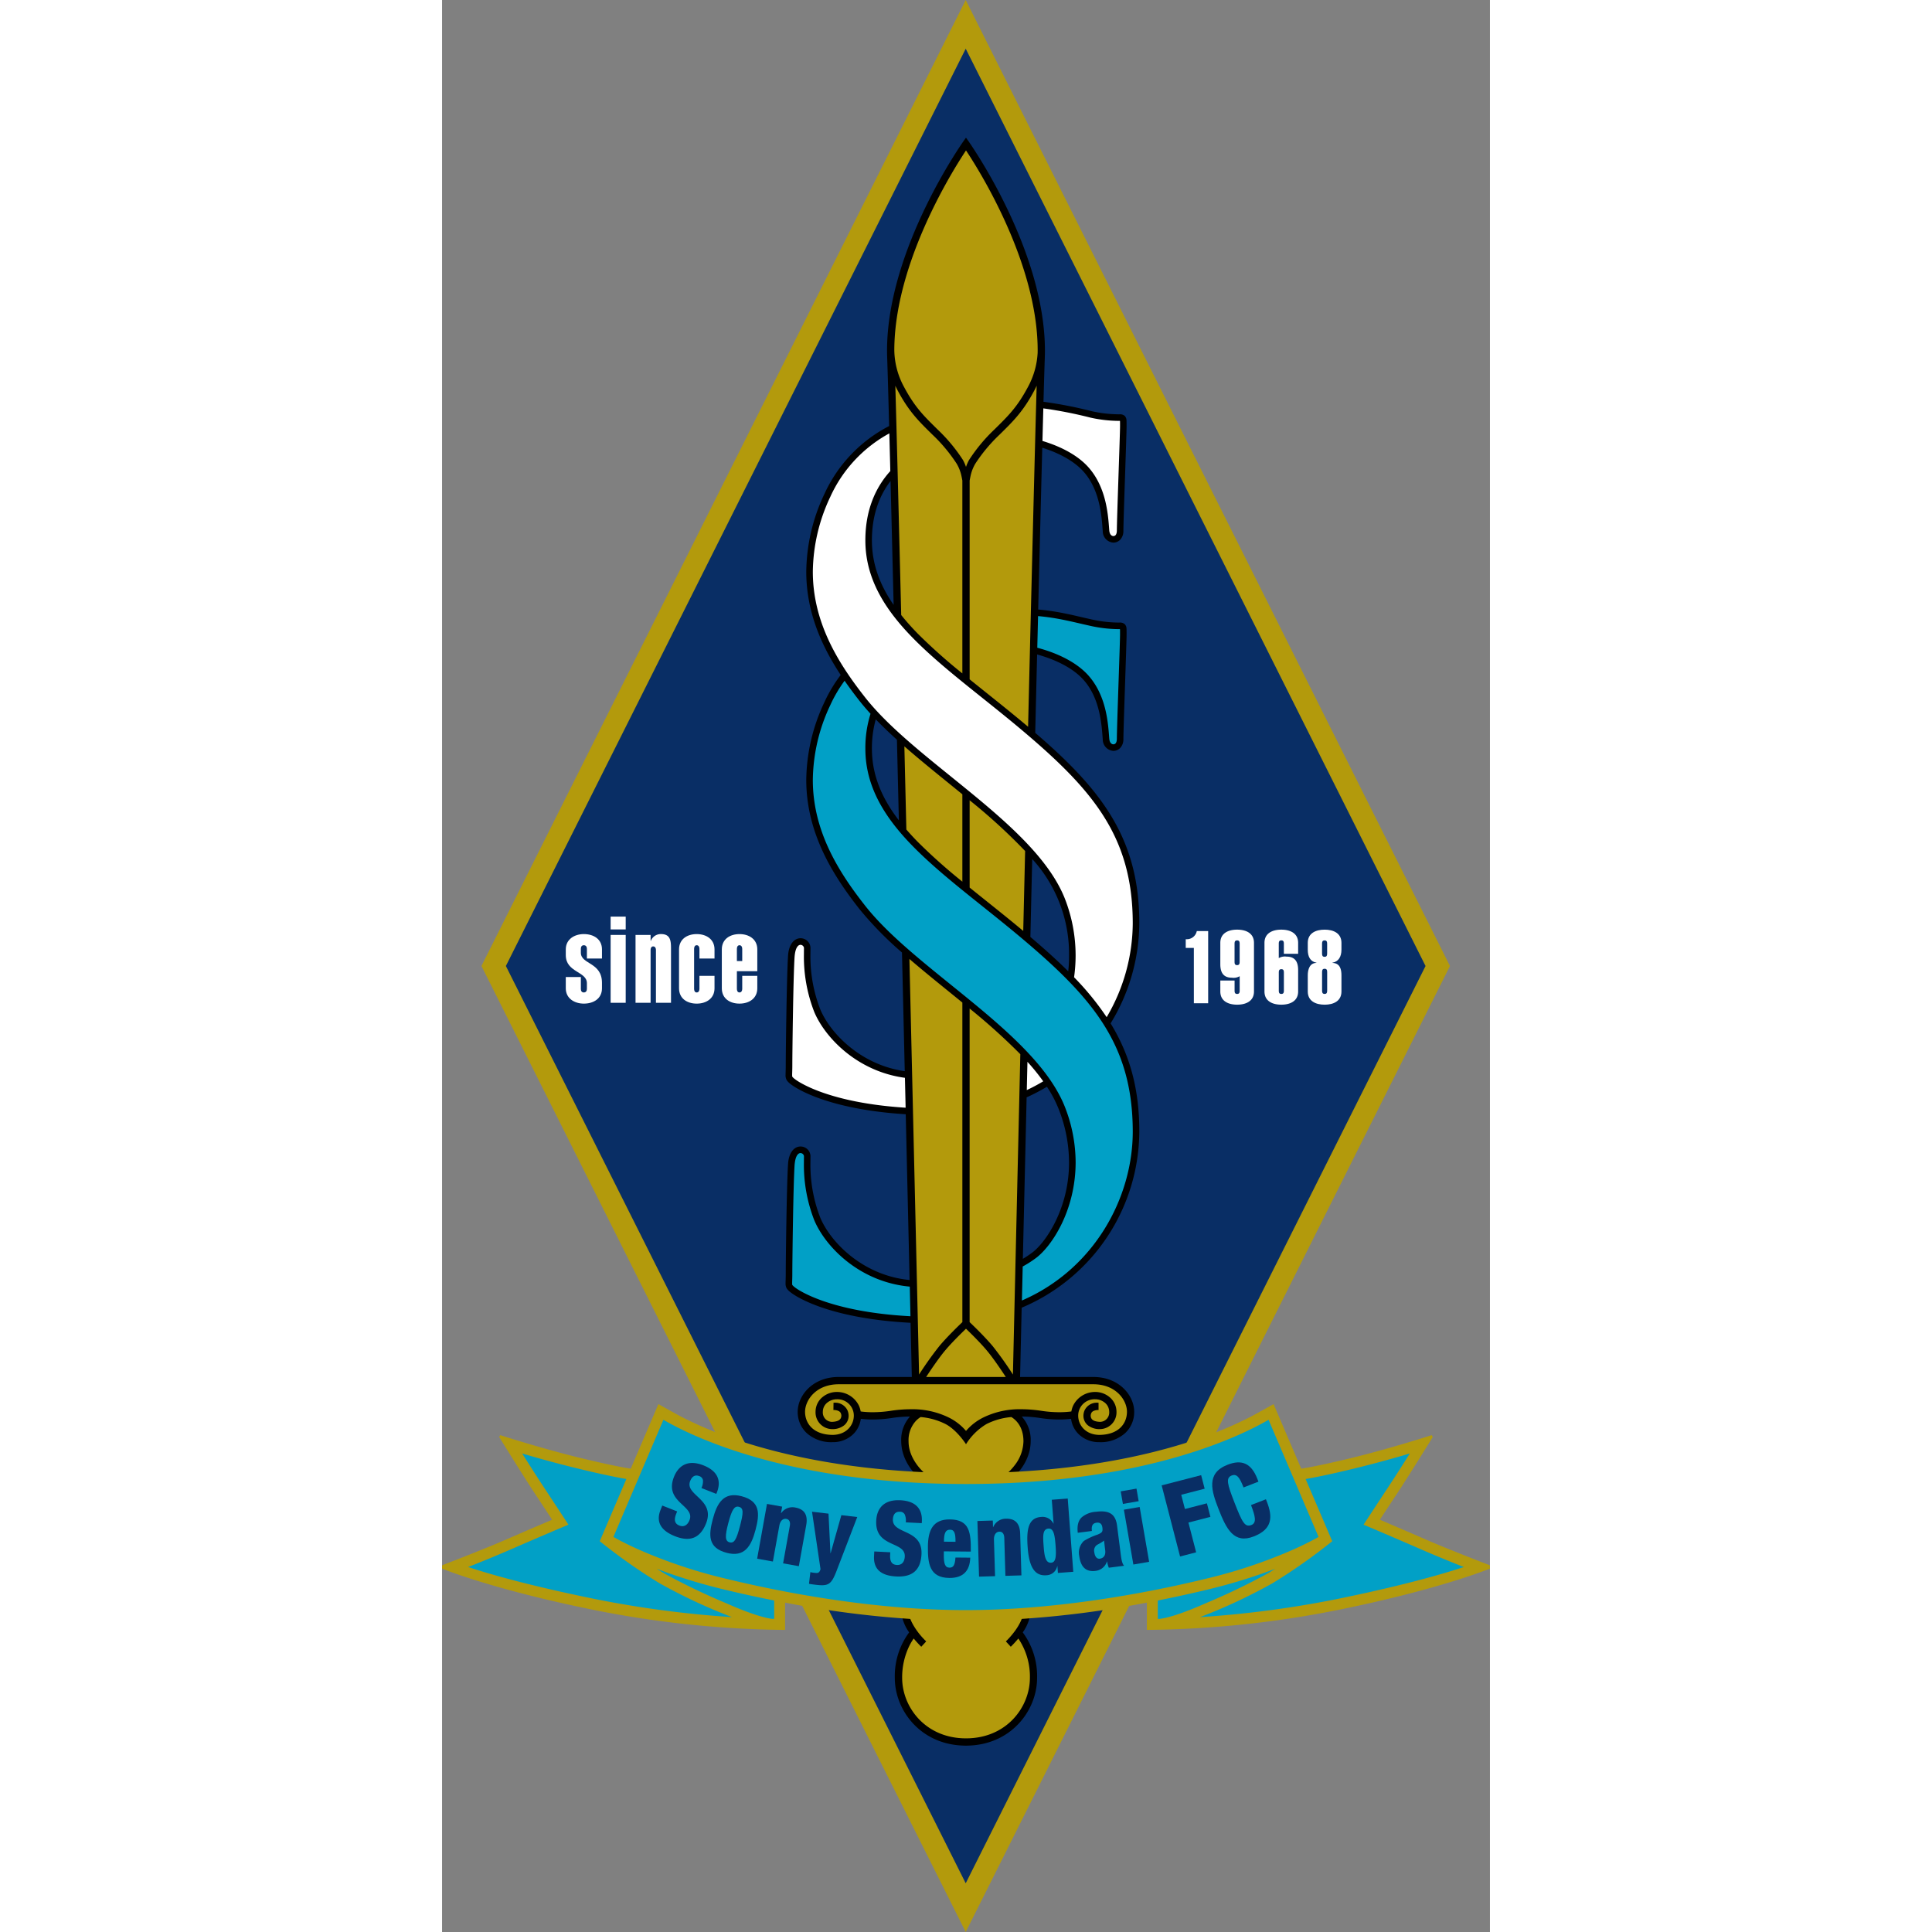 <svg xmlns="http://www.w3.org/2000/svg" width="150" height="150" viewBox="0 0 288.025 531.043">
  <rect x="0" y="0" width="288.025" height="531.043" fill="#808080" stroke="none"/>
  <g id="_4C" data-name="4C" transform="translate(-153.625 -155.095)">
    <g id="グループ_6" data-name="グループ 6">
      <path id="パス_2" data-name="パス 2" d="M427.309,420.616,297.559,679.442,167.809,420.616,297.559,161.788Z" fill="#092e65"/>
      <path id="パス_3" data-name="パス 3" d="M342.866,542.708c-.25-3.667-3.709-8.125-10.25-8.125H311.5c.113-4.923,5.815-253.528,6.806-281.251,1-28-20.666-58.666-20.666-58.666s-21.667,30.666-20.667,58.666c.99,27.723,6.694,276.328,6.806,281.251H262.659c-6.541,0-10,4.458-10.25,8.125-.269,3.949,2.625,7.792,8.542,7.792,4.628,0,7.2-3.586,6.794-6.945l.255.4a27.746,27.746,0,0,0,9.083-.083,32.827,32.827,0,0,1,7.845-.3c-1.022.546-4.082,2.6-4.082,7.671,0,6.083,5.417,10.083,5.417,10.083v27.75s-5.5.916-5.5,8.333c0,2.418,1.36,4.855,2.7,6.667h-.375s-4,4.25-4,12.25c0,8.5,6.833,17.583,18.555,17.583s18.554-9.083,18.554-17.583c0-8-4-12.25-4-12.25h-.376c1.336-1.812,2.7-4.249,2.7-6.667,0-7.417-5.5-8.333-5.5-8.333v-27.75s5.417-4,5.417-10.083c0-5.069-3.06-7.125-4.082-7.671a32.821,32.821,0,0,1,7.844.3,27.753,27.753,0,0,0,9.084.083l.363-1.011c-.819,3.52,1.777,7.554,6.686,7.554C340.241,550.5,343.136,546.657,342.866,542.708Zm-14.451-1.927.236.037a5.064,5.064,0,0,0-.563.876Z" fill="#b39a0c"/>
      <g id="グループ_1" data-name="グループ 1">
        <path id="パス_4" data-name="パス 4" d="M281.828,460.52c-21.776-1.239-30.6-7.14-31.828-8.146-1.375-1.125-1-.875-1-4.375s.25-24.25.625-30S254,413.624,254,415.624s-.375,9.75,2.75,17.25c2.879,6.909,11.8,16.257,24.916,17.688Z" fill="#fff"/>
        <path id="パス_5" data-name="パス 5" d="M277.384,272.754A38.639,38.639,0,0,0,259.5,291.332c-11.182,24.6-1,42.417,9.625,55.917C283.506,365.521,316.25,382.5,324,402.5s-2.039,38.287-7.75,42.25a21.714,21.714,0,0,1-2.807,1.641l.147,9.671c20.19-8.862,30.785-28.832,30.785-47.187,0-24.5-11.5-37.75-32.25-55s-41.25-30-41.25-50.25c0-8.2,2.767-14.35,6.948-18.8Z" fill="#fff"/>
        <path id="パス_6" data-name="パス 6" d="M317.69,276.935c5.644,1.588,10.105,4.088,12.81,7.064,5,5.5,5.325,13.253,5.625,17,.25,3.125,3.875,3.125,3.875,0s.875-26.375.875-28.75.125-2.375-1.5-2.375A35.524,35.524,0,0,1,332,269a106,106,0,0,0-14.166-2.684Z" fill="#fff"/>
      </g>
      <path id="パス_7" data-name="パス 7" d="M283.154,507.93c-13.926-.856-23.418-10.648-26.4-17.815-3.125-7.5-2.75-15.25-2.75-17.25s-4-3.375-4.375,2.375-.625,26.5-.625,30-.375,3.25,1,4.375c1.254,1.027,10.413,7.149,33.167,8.217Z" fill="#01a0c6"/>
      <path id="パス_8" data-name="パス 8" d="M272.324,351.331a30.206,30.206,0,0,0-1.449,9.535c0,20.25,20.5,33,41.25,50.25s32.25,30.5,32.25,55c0,18.86-11.185,39.423-32.471,47.892l.455-11.323a30.582,30.582,0,0,0,4.016-2.56c5.549-4.187,15.375-20.384,7.625-40.384s-40.494-36.976-54.875-55.249c-10.625-13.5-20.807-31.317-9.625-55.917a38.5,38.5,0,0,1,4.808-7.929,35.714,35.714,0,0,0,4.359,6.188A46.56,46.56,0,0,1,272.324,351.331Z" fill="#01a0c6"/>
      <path id="パス_9" data-name="パス 9" d="M316.5,323.445c6.31.46,10.686,1.739,15.5,2.8a35.524,35.524,0,0,0,7.375.875c1.625,0,1.5,0,1.5,2.375S340,355.116,340,358.241s-3.625,3.125-3.875,0c-.3-3.747-.625-11.5-5.625-17-2.913-3.2-7.861-5.856-14.129-7.414Z" fill="#01a0c6"/>
      <path id="パス_10" data-name="パス 10" d="M345.273,466.115c.014-11.958-2.728-21.314-7.887-29.728a53.16,53.16,0,0,0,7.888-27.513c.027-23.206-10.3-36.625-28.608-52.348.176-7.348.35-14.555.519-21.54,5.642,1.55,10.073,4.017,12.649,6.86,4.733,5.185,5.1,12.693,5.393,16.467a3.131,3.131,0,0,0,2.9,3.17h.028a2.575,2.575,0,0,0,1.948-.891,3.486,3.486,0,0,0,.8-2.351c0-3.082.874-26.326.874-28.75,0-.316,0-.589,0-.829-.041-.767.1-1.3-.5-2a1.976,1.976,0,0,0-1.477-.441c-.136,0-.279,0-.428-.006a34.656,34.656,0,0,1-7.182-.853c-4.534-.994-8.8-2.21-14.707-2.731.419-17.131.8-32.441,1.116-44.473,4.966,1.557,8.875,3.845,11.233,6.446,4.733,5.186,5.1,12.694,5.393,16.466a3.132,3.132,0,0,0,2.9,3.172h.028a2.591,2.591,0,0,0,1.948-.89,3.5,3.5,0,0,0,.8-2.353c0-3.081.874-26.327.874-28.751,0-.314,0-.589,0-.829-.041-.764.1-1.3-.5-2a1.98,1.98,0,0,0-1.477-.441c-.136,0-.279,0-.428-.006a34.618,34.618,0,0,1-7.182-.855,116.814,116.814,0,0,0-13.255-2.587c.155-5.554.279-9.726.366-12.165.018-.643.033-1.286.033-1.933-.039-27.948-20.855-57.264-20.882-57.346l-.818-1.154-.816,1.154c-.027.082-20.843,29.4-20.885,57.344q0,.97.038,1.937c.12,3.364.305,9.894.54,18.834a39.446,39.446,0,0,0-17.833,18.756,50.97,50.97,0,0,0-4.944,21.259c0,11.088,4.208,20.438,9.466,28.409a39.424,39.424,0,0,0-4.523,7.575,51,51,0,0,0-4.944,21.257c.005,14.6,7.293,26.2,14.682,35.588a95.491,95.491,0,0,0,11.626,11.862c.263,11.176.52,22.14.764,32.615-12.193-1.713-20.559-10.555-23.226-17a40.055,40.055,0,0,1-2.7-15.14c0-.764.014-1.357.014-1.764a2.727,2.727,0,0,0-2.739-2.632c-1.775.007-3.274,1.721-3.433,4.95-.378,5.817-.626,26.529-.628,30.057,0,1.213-.046,1.952-.048,2.528a2.706,2.706,0,0,0,.32,1.478,4.437,4.437,0,0,0,1.058,1.066c1.423,1.157,10.23,6.962,31.654,8.3.325,13.94.621,26.716.873,37.561q.1,4.2.184,8c-12.922-1.233-21.794-10.485-24.56-17.159a40.054,40.054,0,0,1-2.694-15.142c0-.764.014-1.357.014-1.762a2.728,2.728,0,0,0-2.739-2.634c-1.775.006-3.275,1.721-3.435,4.95-.378,5.818-.626,26.53-.626,30.058,0,1.213-.048,1.951-.048,2.53a2.722,2.722,0,0,0,.318,1.477,4.531,4.531,0,0,0,1.059,1.065c1.449,1.178,10.594,7.2,32.982,8.379.174,7.551.294,12.748.343,14.892h-20.1c-7.03,0-10.971,4.85-11.249,9.058-.015.188-.018.382-.018.57a7.886,7.886,0,0,0,2.468,5.785,10.075,10.075,0,0,0,7.09,2.506h.017a7.969,7.969,0,0,0,5.728-2.243,7.143,7.143,0,0,0,2.044-4.177,26.179,26.179,0,0,0,3.265.19,34.83,34.83,0,0,0,5.228-.408,34.153,34.153,0,0,1,5.019-.405,9.566,9.566,0,0,0-2.406,6.791c.048,5.656,4.1,9.454,5.418,10.557v26.519a7.842,7.842,0,0,0-2.394,1.377c-1.59,1.317-3.123,3.758-3.108,7.715a12.323,12.323,0,0,0,2.262,6.372,20.194,20.194,0,0,0-3.94,12.544c.019,9.011,7.267,18.563,19.554,18.583,12.287-.02,19.534-9.572,19.553-18.583a20.2,20.2,0,0,0-3.939-12.544,12.316,12.316,0,0,0,2.26-6.374c.016-3.955-1.518-6.4-3.106-7.714a7.837,7.837,0,0,0-2.394-1.375V561.806c1.311-1.1,5.37-4.9,5.418-10.557a9.537,9.537,0,0,0-2.452-6.794,33.9,33.9,0,0,1,5.061.407,35.2,35.2,0,0,0,5.231.408,26.578,26.578,0,0,0,3.262-.19,7.131,7.131,0,0,0,2.044,4.177,7.976,7.976,0,0,0,5.733,2.243h.016a10.074,10.074,0,0,0,7.089-2.506,7.89,7.89,0,0,0,2.468-5.783c0-.19-.006-.38-.017-.562-.277-4.218-4.22-9.072-11.248-9.068h-20.1c.057-2.519.211-9.242.437-19.04A52.829,52.829,0,0,0,345.273,466.115ZM312.7,353.181c-4.8-3.984-9.563-7.723-14.062-11.361V287.171c.057-.247.217-1.249.451-2.054a11.467,11.467,0,0,1,1.1-2.557,44.028,44.028,0,0,1,6.65-7.974c3.8-3.734,6.507-6.387,9.555-12.117.245-.459.461-.909.667-1.355-.488,17.013-1.382,53.138-2.357,93.742Q313.716,354.023,312.7,353.181Zm-34.955-31.822c-3.751-5.429-5.97-11.182-5.97-17.735.006-6.9,1.994-12.229,5.126-16.321C277.151,297.222,277.436,308.746,277.745,321.359Zm2.082,2.79c-.671-27.5-1.253-50.471-1.614-63.034.2.446.423.9.668,1.354,3.047,5.73,5.752,8.384,9.555,12.117a43.87,43.87,0,0,1,6.647,7.975,11.273,11.273,0,0,1,1.1,2.556c.236.811.4,1.818.453,2.06v53.016a152.1,152.1,0,0,1-12.278-10.95Q281.89,326.718,279.827,324.149Zm51.979,2.969a36.322,36.322,0,0,0,7.568.9c.249,0,.448,0,.586.008.011.145.017.364.016.639,0,.233,0,.511,0,.829,0,2.325-.874,25.579-.874,28.75-.05,1.215-.544,1.411-.945,1.442-.416-.015-1.007-.3-1.135-1.513-.31-3.722-.591-11.72-5.855-17.536-2.984-3.273-7.852-5.89-13.936-7.5q.108-4.416.212-8.7C323.114,324.944,327.224,326.111,331.806,327.118Zm0-57.241a36.459,36.459,0,0,0,7.568.9c.249,0,.448,0,.586.007.011.145.017.364.016.638,0,.236,0,.511,0,.829,0,2.327-.874,25.582-.874,28.751-.05,1.214-.544,1.412-.945,1.443-.416-.016-1.007-.3-1.135-1.515-.31-3.72-.591-11.72-5.855-17.533-2.749-3.017-7.1-5.471-12.516-7.1.085-3.251.165-6.252.24-8.953A116.959,116.959,0,0,1,331.806,269.877Zm-43.618-56.7c2.57-5.342,5.14-9.835,7.067-12.986,1-1.635,1.822-2.9,2.382-3.748.561.844,1.382,2.113,2.382,3.748,5.789,9.45,17.336,31.006,17.316,51.239,0,.1-.005.191-.005.287h0c0,.009,0,.049,0,.134,0,.039,0,.093,0,.148,0,.016,0,.031,0,.046a22.051,22.051,0,0,1-2.7,9.478c-2.951,5.52-5.371,7.868-9.194,11.633a45.641,45.641,0,0,0-6.977,8.4,12.436,12.436,0,0,0-.821,1.871,12.277,12.277,0,0,0-.821-1.87,45.613,45.613,0,0,0-6.978-8.4c-3.823-3.765-6.243-6.112-9.193-11.632a21.749,21.749,0,0,1-2.7-9.673c0-.1.005-.117,0-.117h-.006c0-.1-.006-.2-.006-.3C277.93,237.949,283.044,223.861,288.188,213.181ZM260.318,291.7a37.49,37.49,0,0,1,16.248-17.481c.083,3.183.172,6.651.266,10.357-4.146,4.574-6.864,10.863-6.857,19.044,0,10.451,5.309,18.938,13.1,26.88s18.127,15.457,28.474,24.062c20.722,17.266,31.9,30.141,31.925,54.308a51.288,51.288,0,0,1-7.173,25.811,77.225,77.225,0,0,0-8.957-10.97,43.694,43.694,0,0,0,.422-5.98,42.931,42.931,0,0,0-2.928-15.562c-8.05-20.518-40.862-37.4-55.007-55.48-7.312-9.292-14.3-20.506-14.295-34.475A49.167,49.167,0,0,1,260.318,291.7Zm12.512,61.113c1.807,1.879,3.765,3.747,5.824,5.608.175,7.283.352,14.7.53,22.159-4.624-6.013-7.408-12.362-7.408-19.718A29.9,29.9,0,0,1,272.83,352.817Zm8.413,30.28c-.182-7.689-.364-15.333-.544-22.855,5.035,4.408,10.555,8.784,15.939,13.184v24.009a152.278,152.278,0,0,1-12.277-10.949Q282.711,384.8,281.243,383.1Zm17.395-8.029a158.041,158.041,0,0,1,15.251,13.944c-.173,7.341-.348,14.686-.519,21.971-.225-.186-.443-.371-.67-.559-4.8-3.985-9.563-7.724-14.062-11.362Zm17.2,16.14a38.623,38.623,0,0,1,10.127,26.527,35.051,35.051,0,0,1-.23,4.348c-3.127-3.11-6.6-6.227-10.4-9.45C315.5,405.535,315.667,398.37,315.838,391.208Zm-46.007,12.726c-7.312-9.29-14.3-20.5-14.295-34.475a49.129,49.129,0,0,1,4.784-20.512,37.637,37.637,0,0,1,3.948-6.737c1.347,1.948,2.746,3.812,4.15,5.6.924,1.167,1.92,2.328,2.977,3.485a31.239,31.239,0,0,0-1.42,9.576c0,10.452,5.31,18.939,13.1,26.88S301.2,403.2,311.549,411.807c20.723,17.265,31.9,30.139,31.926,54.308,0,18.088-10.5,37.8-30.471,46.447q.045-1.979.1-4.1c.039-1.679.079-3.44.121-5.247a31.23,31.23,0,0,0,3.7-2.372c4.366-3.326,10.817-13.076,10.847-26.225a41.923,41.923,0,0,0-2.924-15.2C316.789,438.9,283.976,422.013,269.831,403.934Zm40.7,128.975a95.089,95.089,0,0,0-5.555-7.8c-2.126-2.546-5.342-5.648-6.343-6.6v-86.2a170.475,170.475,0,0,1,13.937,12.556C311.553,488.657,310.723,524.75,310.535,532.909Zm-16.93.673h-6.918c1.1-1.679,3.368-5.068,5.143-7.194,1.8-2.161,4.543-4.853,5.809-6.07,1.266,1.217,4.006,3.91,5.8,6.07,1.775,2.125,4.042,5.514,5.141,7.193ZM314.3,456.719a52.414,52.414,0,0,0,5.583-2.917,33.246,33.246,0,0,1,3.276,6.26,40.1,40.1,0,0,1,2.8,14.554c.028,12.511-6.327,21.947-10.131,24.788a29.232,29.232,0,0,1-2.563,1.705C313.557,488.645,313.91,473.433,314.3,456.719Zm.046-1.995q.088-3.837.181-7.771a59.988,59.988,0,0,1,4.341,5.359A50.238,50.238,0,0,1,314.346,454.724Zm-17.708-24.058v87.839c-1,.952-4.218,4.055-6.345,6.6a95.181,95.181,0,0,0-5.555,7.8c-.223-9.726-1.362-59.283-2.653-114.222C286.737,422.689,291.746,426.668,296.638,430.666Zm-46.069,21.01a3.344,3.344,0,0,1-.656-.6c-.019-.031-.061-.093-.061-.548,0-.476.048-1.274.048-2.528,0-3.471.25-24.261.622-29.941.239-2.9,1.2-3.27,1.638-3.265a1,1,0,0,1,.94.831c0,.368-.015.98-.015,1.764a41.837,41.837,0,0,0,2.833,15.833c2.963,7.075,11.824,16.374,24.932,18.127q.1,4.169.191,8.218C260.043,458.24,251.578,452.509,250.569,451.676Zm0,57.241a3.53,3.53,0,0,1-.657-.6c-.019-.031-.059-.092-.06-.546,0-.477.047-1.276.047-2.53,0-3.471.252-24.26.624-29.942.24-2.9,1.2-3.271,1.638-3.266a1,1,0,0,1,.938.834c0,.366-.015.978-.015,1.762a41.842,41.842,0,0,0,2.835,15.835c3.061,7.311,12.424,17.01,26.263,18.28.067,2.927.13,5.65.188,8.143C260.4,515.723,251.6,509.769,250.569,508.917Zm62.861,42.332a11.133,11.133,0,0,1-2.5,6.711,15.661,15.661,0,0,1-1.747,1.918c-.477.438-.763.644-.763.649l-.4.3v29.1l.835.138a1.209,1.209,0,0,1,.145.035c.852.293,4.474,1.335,4.518,7.312.017,2-1.171,4.269-2.433,5.986a22.894,22.894,0,0,1-1.727,2.085c-.472.505-.766.775-.766.777l1.354,1.473a30.156,30.156,0,0,0,2.076-2.266,18.68,18.68,0,0,1,3.177,10.863c-.02,7.988-6.4,16.579-17.555,16.581s-17.535-8.593-17.555-16.581a19.809,19.809,0,0,1,1.9-8.69,15.341,15.341,0,0,1,1.276-2.175,30.079,30.079,0,0,0,2.076,2.267l1.356-1.471s-.3-.274-.768-.778c-1.436-1.495-4.211-5.058-4.16-8.069.014-3.463,1.232-5.189,2.392-6.184a5.8,5.8,0,0,1,1.613-.961,4.555,4.555,0,0,1,.513-.168c.115-.032.145-.034.145-.036l.837-.138v-29.1l-.406-.3a9.029,9.029,0,0,1-.761-.649c-1.445-1.324-4.272-4.537-4.251-8.629a7.807,7.807,0,0,1,1.945-5.52,6.541,6.541,0,0,1,1.313-1.1l.062-.036a18.745,18.745,0,0,1,6.827,1.915c3.2,1.679,5.643,5.554,5.643,5.554a16.7,16.7,0,0,1,5.646-5.554,18.77,18.77,0,0,1,6.82-1.914C311.12,545.214,313.416,547,313.43,551.249Zm28.438-8.475c.008.143.013.293.013.437-.048,3.23-2.327,6.232-7.557,6.288-3.8-.019-5.826-2.65-5.849-5.256a4.494,4.494,0,0,1,4.653-4.538,4.165,4.165,0,0,1,2.583.875A3.235,3.235,0,0,1,337,543.161a2.559,2.559,0,0,1-2.5,2.755c-2.14-.075-2.544-.884-2.59-1.661a1.788,1.788,0,0,1,.14-.672c.277-.794,1.463-.923,1.921-.928a.8.8,0,0,1,.1,0v-1.988h0a2.586,2.586,0,0,0-.322-.015,3.7,3.7,0,0,0-3.551,2.176,3.789,3.789,0,0,0-.284,1.422,3.373,3.373,0,0,0,1.226,2.617,5.136,5.136,0,0,0,3.363,1.042,4.6,4.6,0,0,0,4.5-4.753,5.245,5.245,0,0,0-2.059-4.16,6.151,6.151,0,0,0-3.809-1.295,6.7,6.7,0,0,0-6.048,3.753,6.618,6.618,0,0,0-.492,1.6c-.135.019-.289.04-.484.061a25.028,25.028,0,0,1-2.835.151,32.485,32.485,0,0,1-4.926-.385,36.254,36.254,0,0,0-5.448-.433,22.747,22.747,0,0,0-10.543,2.287,14.941,14.941,0,0,0-4.715,3.672,14.934,14.934,0,0,0-4.714-3.672,22.7,22.7,0,0,0-10.546-2.284,36.037,36.037,0,0,0-5.445.43,32.948,32.948,0,0,1-4.928.386,25.541,25.541,0,0,1-2.834-.15c-.2-.022-.351-.044-.486-.063a6.611,6.611,0,0,0-.491-1.6,6.7,6.7,0,0,0-6.048-3.753,6.154,6.154,0,0,0-3.81,1.295,5.233,5.233,0,0,0-2.059,4.16,4.6,4.6,0,0,0,4.507,4.755,5.133,5.133,0,0,0,3.359-1.046,3.377,3.377,0,0,0,1.227-2.615,3.776,3.776,0,0,0-.284-1.424,3.705,3.705,0,0,0-3.55-2.174,2.631,2.631,0,0,0-.322.015l-.026,1.988a.418.418,0,0,1,.1,0c.455,0,1.667.132,1.945.928a1.779,1.779,0,0,1,.138.672c-.046.777-.452,1.586-2.586,1.661a2.56,2.56,0,0,1-2.506-2.755,3.215,3.215,0,0,1,1.286-2.581,4.16,4.16,0,0,1,2.582-.875,4.489,4.489,0,0,1,4.651,4.538c-.023,2.606-2.051,5.237-5.846,5.256-5.231-.056-7.512-3.06-7.56-6.29,0-.148,0-.29.015-.422.225-3.139,3.2-7.2,9.254-7.205h69.957C338.669,535.588,341.644,539.648,341.868,542.774Z"/>
      <path id="パス_11" data-name="パス 11" d="M164.453,420.616,297.558,155.1l133.1,265.521-133.1,265.522L164.453,420.616Zm6.711,0L297.558,672.745,423.951,420.617,297.558,168.482,171.164,420.616Z" fill="#b39a0c"/>
      <g id="グループ_2" data-name="グループ 2">
        <path id="パス_12" data-name="パス 12" d="M297.637,560v0Z" fill="#01a0c6"/>
        <path id="パス_13" data-name="パス 13" d="M423.435,579.547c-5.4-2.352-10.189-4.4-12.6-5.426l-1.56-.664.931-1.418c.98-1.492,2.678-4.079,5.014-7.62,2.132-3.231,5.875-9.223,7.973-12.6-4.026,1.247-11.66,3.537-19.061,5.345-7.966,1.947-12.275,2.726-14.134,3.016l-1.089.17-.433-1.013-6.977-16.3c-1.542.86-3.962,2.206-5.058,2.776A108.371,108.371,0,0,1,361.2,552.17c-12.474,4.2-33.56,9.21-63.284,9.246a1.461,1.461,0,0,1-.559,0c-29.707-.029-50.8-5.043-63.285-9.246a109.278,109.278,0,0,1-15.241-6.355c-1.1-.57-3.514-1.916-5.055-2.776l-6.975,16.3-.433,1.013-1.09-.17c-1.857-.29-6.165-1.067-14.135-3.016-7.4-1.808-15.031-4.1-19.06-5.345,2.1,3.375,5.842,9.365,7.972,12.6,1.876,2.843,3.339,5.069,4.353,6.611l.662,1.009.934,1.418-1.563.664c-2.411,1.028-7.2,3.074-12.6,5.426-4.855,2.115-11.874,4.87-15.428,6.247,4.891,1.777,17.8,6.073,38.9,10.369a279.265,279.265,0,0,0,50.869,5.5h.23l.082,0V593.9l1.68.318a269.164,269.164,0,0,0,49.46,5.03,273.651,273.651,0,0,0,49.461-5.034l1.68-.317v7.771l.082,0h.2a279.284,279.284,0,0,0,50.9-5.5c21.1-4.3,34.009-8.592,38.9-10.369C435.309,584.417,428.292,581.662,423.435,579.547Z" fill="#01a0c6"/>
      </g>
      <path id="パス_14" data-name="パス 14" d="M441.609,585.333s-10.847-4.141-17.609-7.085c-5.4-2.353-10.2-4.4-12.611-5.43.98-1.494,2.677-4.078,5.014-7.62,3.107-4.71,9.529-15.1,9.529-15.1l-.282-.531s-11.1,3.6-21.855,6.228c-7.981,1.952-12.252,2.718-14.017,2.993l-7.6-17.753s-4.757,2.677-6.393,3.528a106.683,106.683,0,0,1-15.04,6.268c-13.566,4.572-34.4,9.17-63.14,9.173s-49.516-4.6-63.083-9.173a106.712,106.712,0,0,1-15.039-6.268c-1.636-.851-6.393-3.528-6.393-3.528l-7.6,17.753c-1.765-.275-6.036-1.041-14.017-2.993-10.754-2.626-21.855-6.228-21.855-6.228l-.281.531s6.422,10.395,9.528,15.1c2.337,3.542,4.034,6.126,5.015,7.62-2.414,1.029-7.209,3.077-12.611,5.43-6.762,2.944-17.61,7.085-17.61,7.085l-.041.917s13.5,5.619,41.409,11.3a279.238,279.238,0,0,0,51.174,5.531c.131,0,.187,0,.187,0l1.52.021v-7.5a272.441,272.441,0,0,0,49.638,5.057h.084a273.465,273.465,0,0,0,49.723-5.06v7.5l1.52-.021s.056,0,.186,0a279.253,279.253,0,0,0,51.176-5.531c27.912-5.682,41.408-11.3,41.408-11.3ZM297.637,560h0v0ZM165.9,587.414c-2.089-.619-3.781-1.156-5.1-1.6,2.909-1.144,7.182-2.866,11.672-4.821,7.741-3.372,14.222-6.112,14.234-6.119l1.656-.7-.983-1.5s-2.129-3.253-6-9.13c-1.943-2.946-4.149-6.424-5.727-8.935,3.4,1.012,8.789,2.546,15.118,4.093,7.112,1.738,11.334,2.552,13.513,2.92l-7.325,17.116.162.1a154.6,154.6,0,0,0,16.292,11.447,150.456,150.456,0,0,0,19.895,9.3,284.685,284.685,0,0,1-37.672-4.977C181.753,591.785,172.089,589.244,165.9,587.414Zm79.011,12.657-.55-.008c-1.378-.158-4.971-.9-12.544-4.254a180.614,180.614,0,0,1-16.9-8.106c-.754-.441-1.523-.914-2.293-1.4a151.093,151.093,0,0,0,18.35,5.651c4.622,1.12,9.277,2.141,13.936,3.065Zm52.679-2.408c-20.5,0-43.587-3.216-65.909-8.624a139.748,139.748,0,0,1-23.991-8.016c-2.691-1.2-4.718-2.24-6.067-2.975q-.521-.285-.9-.5l13.742-32.2c6.4,3.718,32.918,17.648,83.112,17.654h.057c50.231,0,76.762-13.936,83.169-17.655l13.742,32.2c-.255.144-.555.312-.9.5-1.347.735-3.375,1.773-6.066,2.975a139.762,139.762,0,0,1-23.99,8.016C341.268,594.447,318.1,597.66,297.6,597.663Zm.042.018v-.018h0Zm66.658-5.726a151.089,151.089,0,0,0,18.349-5.65c-.77.485-1.538.957-2.292,1.4a180.614,180.614,0,0,1-16.9,8.106c-7.573,3.355-11.166,4.1-12.543,4.254l-.551.008v-5.052C355.02,594.094,359.676,593.074,364.3,591.955Zm65.076-4.541c-6.185,1.83-15.849,4.371-29.728,7.2a284.718,284.718,0,0,1-37.673,4.977,150.207,150.207,0,0,0,19.895-9.3,154.771,154.771,0,0,0,16.294-11.448l.159-.1-7.324-17.116c2.179-.368,6.4-1.182,13.514-2.92,6.328-1.547,11.717-3.081,15.117-4.093-1.578,2.511-3.783,5.989-5.727,8.935-3.875,5.877-6,9.128-6,9.13l-.983,1.5,1.656.7c.013.007,6.493,2.747,14.235,6.119,4.489,1.955,8.762,3.677,11.672,4.821C433.15,586.258,431.459,586.795,429.371,587.414Z" fill="#b39a0c"/>
      <g id="グループ_3" data-name="グループ 3">
        <path id="パス_15" data-name="パス 15" d="M218.242,570.53l-.259.658c-.56,1.42-.606,2.649.858,3.225,1.49.587,2.376-.4,2.8-1.48,1.6-4.052-7.048-4.842-4.28-11.867,1.181-3,3.716-4.919,8.085-3.2,4.242,1.67,4.876,4.5,3.736,7.4l-.176.447-4.091-1.609a4.293,4.293,0,0,0,.424-2.114,1.423,1.423,0,0,0-1.029-1.165c-1.06-.417-1.951-.009-2.49,1.361-1.544,3.919,6.986,5,4.374,11.629-1.679,4.262-4.626,5.078-8.514,3.546-3.081-1.214-5.551-3.31-4.007-7.23l.477-1.211Z" fill="#092e65"/>
        <path id="パス_16" data-name="パス 16" d="M228.046,572.634c1.169-4.429,3.01-7.571,7.919-6.274,5.2,1.371,4.981,4.853,3.811,9.282s-3.009,7.57-7.918,6.274C226.66,580.544,226.876,577.063,228.046,572.634Zm7.18-3.369c-1.26-.332-1.967.855-2.913,4.437-.953,3.608-.924,4.99.336,5.323,1.312.347,1.9-.814,2.86-4.451C236.477,570.911,236.539,569.612,235.226,569.265Z" fill="#092e65"/>
        <path id="パス_17" data-name="パス 17" d="M242.935,568.471l4.168.749-.32,1.781.054.009a3.744,3.744,0,0,1,3.863-1.548c2.458.441,3.537,1.957,3.017,4.851l-2.026,11.272-4.328-.775,1.846-10.271c.2-1.085-.144-1.808-.946-1.951-.828-.15-1.669.39-1.934,1.864l-1.771,9.854-4.328-.778Z" fill="#092e65"/>
        <path id="パス_18" data-name="パス 18" d="M255.317,570.616l4.53.531L260.379,582l.054.007,2.945-10.443,4.369.511-5.7,14.844c-1.454,3.787-2.284,4.18-5.681,3.782-.7-.083-1.322-.155-1.881-.277l.375-3.2a7.228,7.228,0,0,0,1.09.183c.836.1,1.365.179,1.7-1Z" fill="#092e65"/>
        <path id="パス_19" data-name="パス 19" d="M276.819,581.763l-.035.707c-.077,1.524.272,2.7,1.844,2.781,1.6.081,2.123-1.139,2.181-2.3.219-4.348-8.226-2.338-7.846-9.877.162-3.22,1.952-5.848,6.641-5.611,4.554.228,6.06,2.711,5.9,5.816l-.025.481-4.391-.221a4.29,4.29,0,0,0-.273-2.137,1.42,1.42,0,0,0-1.347-.775c-1.139-.059-1.851.615-1.925,2.082-.212,4.209,8.216,2.509,7.859,9.625-.231,4.574-2.762,6.287-6.937,6.077-3.307-.166-6.318-1.364-6.106-5.573l.065-1.3Z" fill="#092e65"/>
        <path id="パス_20" data-name="パス 20" d="M291.551,581.51l-.009.933c-.022,2.376.293,3.538,1.569,3.55,1.139.01,1.5-.863,1.627-2.785l4.071.037c-.118,3.789-2.115,5.609-5.751,5.575-5.536-.05-5.933-4.1-5.891-8.651.039-4.3,1.263-7.484,6.039-7.44,5.455.049,5.8,3.644,5.753,8.848Zm3.2-2.629c.02-2.15-.24-3.312-1.461-3.323-1.438-.014-1.694,1.228-1.713,3.293Z" fill="#092e65"/>
        <path id="パス_21" data-name="パス 21" d="M300.773,573.167l4.233-.127.054,1.81.053,0a3.75,3.75,0,0,1,3.463-2.312c2.5-.074,3.865,1.188,3.952,4.127l.341,11.447-4.4.133-.309-10.431c-.034-1.1-.515-1.739-1.328-1.714-.842.024-1.555.725-1.51,2.223l.3,10.006-4.4.133Z" fill="#092e65"/>
        <path id="パス_22" data-name="パス 22" d="M322.766,585.585l-.054,0a3.115,3.115,0,0,1-3,2.495c-2.95.223-4.687-1.858-5.116-7.553-.359-4.737.033-8.2,3.632-8.469a3.334,3.334,0,0,1,3.431,1.81l.055,0-.495-6.541,4.383-.33,1.522,20.131-4.221.317ZM320.3,575.251c-1.6.121-1.539,1.96-1.331,4.724.185,2.452.417,4.789,2.067,4.663,1.3-.1,1.446-1.753,1.224-4.713C322.052,577.218,321.786,575.14,320.3,575.251Z" fill="#092e65"/>
        <path id="パス_23" data-name="パス 23" d="M328.359,576.405c-.239-2.08.191-3.418,1.12-4.278a6.694,6.694,0,0,1,3.939-1.5c3.58-.459,5.335.628,5.743,3.826l1,7.8c.148,1.15.334,2.609.932,3.217l-4.2.538a7.4,7.4,0,0,1-.465-1.708l-.054.006a3.71,3.71,0,0,1-3.146,2.57c-2.449.315-4.048-.849-4.469-4.131a4.414,4.414,0,0,1,1.281-4.1,18.289,18.289,0,0,1,3.745-1.735c1.273-.533,1.486-.789,1.338-1.938-.119-.926-.6-1.463-1.566-1.339-1.212.155-1.465.958-1.323,2.278Zm6.056,7.121c.915-.118,1.678-.786,1.484-2.3-.162-1.262-.236-2.051-.314-2.668-1.276.933-1.865,1.037-2.225,1.425a1.925,1.925,0,0,0-.458,1.769C333.056,582.958,333.607,583.629,334.415,583.526Z" fill="#092e65"/>
        <path id="パス_24" data-name="パス 24" d="M340.165,565.016l4.333-.749.6,3.455-4.333.749Zm.871,5.044,4.333-.75,2.605,15.072-4.333.75Z" fill="#092e65"/>
        <path id="パス_25" data-name="パス 25" d="M351.418,563.376l10.853-2.808.965,3.722-6.439,1.666,1.013,3.914,6.045-1.564.964,3.722-6.044,1.564,2.119,8.183-4.416,1.142Z" fill="#092e65"/>
        <path id="パス_26" data-name="パス 26" d="M373.924,563.946c-1.065-2.74-1.839-3.836-3.256-3.285-1.694.658-1.191,2.4.723,7.332,2.169,5.588,2.91,6.968,4.679,6.28,1.569-.609,1.02-2.549-.092-5.485l4.1-1.592.256.659c1.576,4.06,1.666,7.512-3.6,9.557-5.437,2.112-7.515-1.963-9.717-7.629-1.872-4.823-3.492-9.743,2.529-12.083,3.743-1.455,6.448-.564,8.167,3.863l.306.791Z" fill="#092e65"/>
      </g>
      <g id="グループ_4" data-name="グループ 4">
        <path id="パス_27" data-name="パス 27" d="M193.436,415.889c0-.457-.2-.98-.847-.98s-.816.523-.816.98v1.076c0,3.261,5.805,2.544,5.805,8.283v1.5c0,2.807-2.282,4.208-4.989,4.208-2.545,0-4.958-1.4-4.958-4.208v-3.1h4.142v3.261c0,.457.163.98.816.98s.847-.523.847-.98v-1.564c0-3.294-5.805-2.9-5.805-7.731v-1.566c0-2.8,2.413-4.207,4.958-4.207,2.707,0,4.989,1.4,4.989,4.207v2.512h-4.142Z" fill="#fff"/>
        <path id="パス_28" data-name="パス 28" d="M199.958,410.562V407.04H204.1v3.522Zm0,20.166V412.073H204.1v18.655Z" fill="#fff"/>
        <path id="パス_29" data-name="パス 29" d="M210.949,413.7h.065a2.927,2.927,0,0,1,2.8-1.86c2.642,0,2.74,1.925,2.74,4.078v14.806h-4.142V416.215c0-.457-.2-.98-.75-.98s-.717.523-.717.98v14.513h-4.142V412.073h4.142Z" fill="#fff"/>
        <path id="パス_30" data-name="パス 30" d="M228.513,426.75c0,2.807-2.285,4.208-4.894,4.208-2.64,0-4.858-1.4-4.858-4.208v-10.7c0-2.8,2.218-4.207,4.858-4.207,2.609,0,4.894,1.4,4.894,4.207v2.512h-4.142v-2.674c0-.457-.2-.98-.752-.98s-.716.523-.716.98v11.023c0,.457.163.98.716.98s.752-.523.752-.98v-3.588h4.142Z" fill="#fff"/>
        <path id="パス_31" data-name="パス 31" d="M230.521,416.051c0-2.8,2.218-4.207,4.86-4.207,2.609,0,4.891,1.4,4.891,4.207v6h-5.609v4.858c0,.457.163.98.718.98s.75-.523.75-.98v-3.588h4.141v3.426c0,2.807-2.282,4.208-4.891,4.208-2.642,0-4.86-1.4-4.86-4.208Zm5.61,3.2v-3.36c0-.457-.2-.98-.75-.98s-.718.523-.718.98v3.36Z" fill="#fff"/>
      </g>
      <g id="グループ_5" data-name="グループ 5">
        <path id="パス_32" data-name="パス 32" d="M360.266,415.641h-2.23v-2.395a2.79,2.79,0,0,0,3.038-2.232H364.2v19.843h-3.929Z" fill="#fff"/>
        <path id="パス_33" data-name="パス 33" d="M385.008,417.256v-2.722c0-.557-.084-.958-.7-.958s-.7.4-.7.958v3.918a3.319,3.319,0,0,1,2.145-.415c2.453,0,3.178,1.589,3.178,3.706v5.882c0,2.648-2.2,3.623-4.627,3.623s-4.627-.975-4.627-3.623V414.246c0-2.647,2.2-3.622,4.627-3.622s4.627.975,4.627,3.622v3.01Zm-1.393,10.081c0,.557.082.956.7.956s.7-.4.7-.956V422.45c0-.558-.084-.957-.7-.957s-.7.4-.7.957Z" fill="#fff"/>
        <path id="パス_34" data-name="パス 34" d="M371.463,424.615v2.723c0,.557.082.957.7.957s.7-.4.7-.957V423.42a3.318,3.318,0,0,1-2.145.415c-2.452,0-3.177-1.59-3.177-3.707v-5.881c0-2.648,2.2-3.623,4.626-3.623s4.627.975,4.627,3.623v13.378c0,2.648-2.2,3.623-4.627,3.623s-4.626-.975-4.626-3.623v-3.01Zm1.392-10.08c0-.557-.084-.956-.7-.956s-.7.4-.7.956v4.886c0,.559.082.957.7.957s.7-.4.7-.957Z" fill="#fff"/>
        <path id="パス_35" data-name="パス 35" d="M391.581,414.247c0-2.648,2.2-3.623,4.628-3.623s4.627.975,4.627,3.623v1.894c0,1.866-.774,3.28-2.471,3.567v.057c2.116.054,2.471,1.838,2.471,3.4v4.461c0,2.648-2.2,3.623-4.627,3.623s-4.628-.975-4.628-3.623v-4.461c0-1.59.521-3.4,2.389-3.4v-.057c-1.73-.306-2.389-1.7-2.389-3.567Zm5.324.288c0-.557-.083-.956-.7-.956s-.7.4-.7.956v2.6c0,.557.085.956.7.956s.7-.4.7-.956Zm-1.394,12.8c0,.557.085.957.7.957s.7-.4.7-.957v-5c0-.558-.083-.958-.7-.958s-.7.4-.7.958Z" fill="#fff"/>
      </g>
    </g>
  </g>
</svg>
